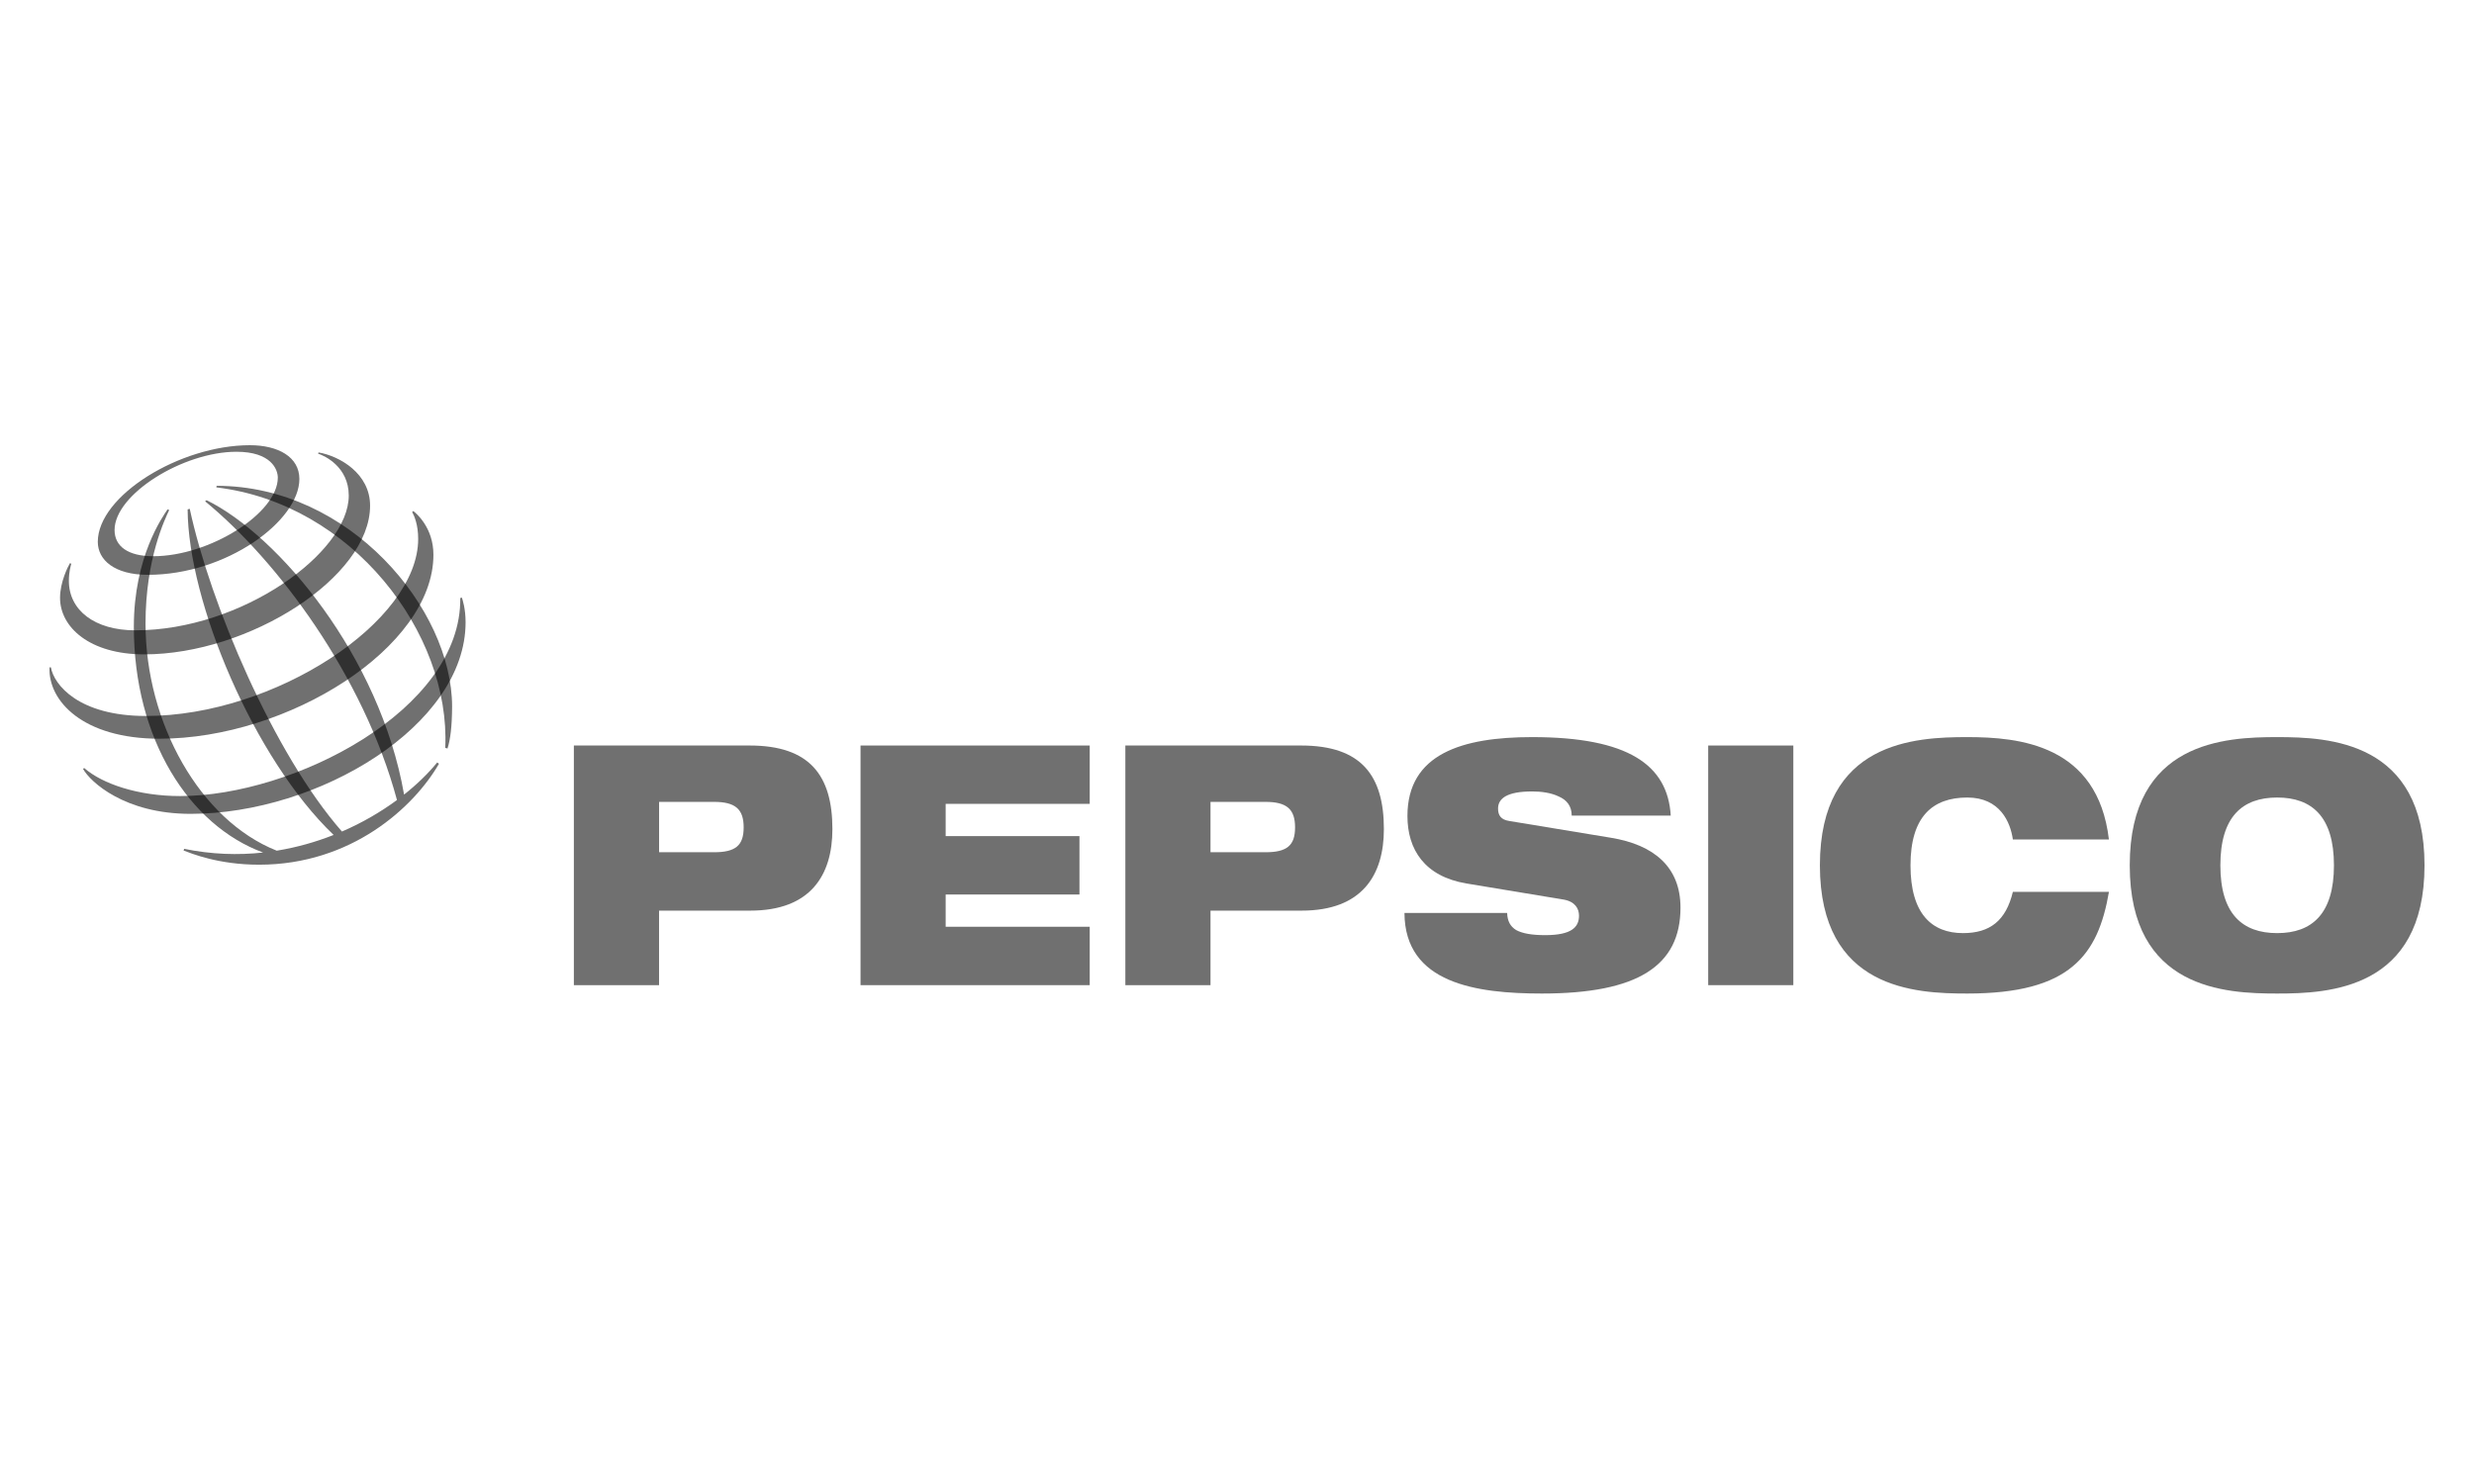 <?xml version="1.0" encoding="UTF-8"?>
<svg xmlns="http://www.w3.org/2000/svg" width="100" height="60" viewBox="0 0 100 60" fill="none">
  <path d="M26.641 32.421H28.862C29.729 32.421 30.059 32.72 30.059 33.453C30.059 34.187 29.729 34.457 28.862 34.457H26.641V32.421ZM26.639 39.831V36.818H30.326C32.767 36.818 33.646 35.381 33.646 33.522C33.646 31.364 32.742 30.142 30.301 30.142H23.196V39.831H26.639Z" fill="black" fill-opacity="0.56"></path>
  <path d="M34.783 30.142H44.047V32.501H38.224V33.805H43.632V36.166H38.224V37.47H44.047V39.831H34.783V30.142Z" fill="black" fill-opacity="0.56"></path>
  <path d="M48.929 32.421H51.15C52.017 32.421 52.347 32.72 52.347 33.453C52.347 34.187 52.017 34.457 51.15 34.457H48.929V32.421ZM45.487 39.831H48.929V36.818H52.616C55.057 36.818 55.937 35.381 55.937 33.522C55.937 31.364 55.033 30.142 52.592 30.142H45.487V39.831Z" fill="black" fill-opacity="0.56"></path>
  <path d="M59.269 35.719C57.584 35.434 56.889 34.349 56.889 32.992C56.889 30.48 59.098 29.802 61.93 29.802C65.811 29.802 67.41 30.927 67.532 32.977H63.529C63.529 32.583 63.322 32.338 63.005 32.203C62.7 32.054 62.31 31.999 61.931 31.999C60.906 31.999 60.552 32.285 60.552 32.691C60.552 32.962 60.662 33.14 61.004 33.193L65.118 33.872C66.852 34.157 67.926 35.052 67.926 36.695C67.926 39.057 66.192 40.17 62.323 40.17C59.674 40.17 56.781 39.763 56.769 36.913H60.919C60.931 37.238 61.041 37.455 61.286 37.605C61.541 37.742 61.92 37.809 62.456 37.809C63.53 37.809 63.824 37.482 63.824 37.022C63.824 36.736 63.665 36.451 63.202 36.371L59.27 35.719H59.269Z" fill="black" fill-opacity="0.56"></path>
  <path d="M69.046 30.142H72.487V39.831H69.046V30.142Z" fill="black" fill-opacity="0.56"></path>
  <path d="M85.245 36.058C85.025 37.333 84.635 38.365 83.779 39.071C82.937 39.776 81.618 40.17 79.519 40.17C77.42 40.17 73.561 40.006 73.561 34.986C73.561 29.965 77.431 29.802 79.519 29.802C81.606 29.802 84.791 30.1 85.243 33.942H81.361C81.263 33.25 80.848 32.245 79.519 32.245C78.115 32.245 77.223 33.018 77.223 34.986C77.223 36.953 78.09 37.727 79.347 37.727C80.434 37.727 81.081 37.225 81.361 36.058H85.245Z" fill="black" fill-opacity="0.56"></path>
  <path d="M89.748 34.986C89.748 33.017 90.64 32.245 92.044 32.245C93.448 32.245 94.339 33.018 94.339 34.986C94.339 36.953 93.447 37.727 92.044 37.727C90.64 37.727 89.748 36.953 89.748 34.986ZM86.085 34.986C86.085 40.006 89.955 40.17 92.043 40.17C94.13 40.17 98 40.006 98 34.986C98 29.965 94.13 29.802 92.043 29.802C89.955 29.802 86.085 29.965 86.085 34.986Z" fill="black" fill-opacity="0.56"></path>
  <path d="M17.997 30.237C18.219 25.588 14.211 20.353 8.745 19.706L8.755 19.642C14.142 19.642 18.274 24.631 18.274 28.566C18.269 29.385 18.204 29.893 18.089 30.262L17.999 30.239L17.997 30.237ZM17.67 30.829C17.312 31.267 16.862 31.708 16.333 32.126C15.361 26.537 11.254 21.65 8.351 20.224L8.29 20.268C11.209 22.664 14.692 27.319 16.046 32.346C15.398 32.823 14.649 33.263 13.822 33.62C11.066 30.477 8.498 24.418 7.669 20.571L7.584 20.596C7.603 24.329 10.254 30.666 13.485 33.758C12.768 34.042 11.996 34.262 11.186 34.394C8.088 33.167 5.882 29.235 5.882 25.208C5.882 22.579 6.684 20.953 6.839 20.621L6.772 20.595C6.586 20.878 5.41 22.504 5.41 25.341C5.41 29.893 7.654 33.373 10.636 34.469C9.617 34.581 8.543 34.545 7.443 34.319L7.421 34.389C7.739 34.505 8.822 34.961 10.472 34.961C14.204 34.961 16.727 32.641 17.744 30.879L17.67 30.829Z" fill="black" fill-opacity="0.56"></path>
  <path d="M10.099 18C7.271 18 3.953 20.043 3.953 21.908C3.953 22.63 4.613 23.241 5.98 23.241C9.153 23.241 12.101 21.06 12.101 19.366C12.101 18.474 11.244 18 10.099 18ZM11.229 19.312C11.229 20.741 8.485 22.489 6.192 22.489C5.178 22.489 4.631 22.09 4.631 21.431C4.63 19.981 7.406 18.265 9.557 18.265C10.959 18.265 11.229 18.979 11.229 19.312Z" fill="black" fill-opacity="0.56"></path>
  <path d="M2.826 22.772C2.746 22.91 2.427 23.532 2.427 24.173C2.427 25.358 3.624 26.457 5.827 26.457C10.064 26.457 14.959 23.339 14.959 20.444C14.959 19.145 13.729 18.439 12.875 18.292L12.858 18.342C13.123 18.425 14.097 18.879 14.097 20.036C14.097 22.342 9.775 25.485 5.47 25.485C3.823 25.485 2.784 24.671 2.784 23.486C2.784 23.111 2.862 22.864 2.882 22.792L2.824 22.77L2.826 22.772Z" fill="black" fill-opacity="0.56"></path>
  <path d="M16.705 20.661C16.822 20.75 17.519 21.331 17.519 22.43C17.519 26.18 11.643 29.867 6.449 29.867C3.353 29.869 1.94 28.338 2.002 26.981H2.057C2.179 27.686 3.184 28.948 5.895 28.948C11.096 28.948 16.903 25.133 16.903 21.79C16.903 21.216 16.748 20.86 16.66 20.701L16.705 20.663V20.661Z" fill="black" fill-opacity="0.56"></path>
  <path d="M18.669 24.161C18.694 24.241 18.819 24.599 18.819 25.161C18.819 29.333 12.873 32.905 7.701 32.905C5.04 32.905 3.649 31.613 3.356 31.087L3.403 31.052C4.14 31.696 5.59 32.186 7.283 32.186C11.85 32.186 18.664 28.711 18.604 24.178L18.668 24.163L18.669 24.161Z" fill="black" fill-opacity="0.56"></path>
</svg>
